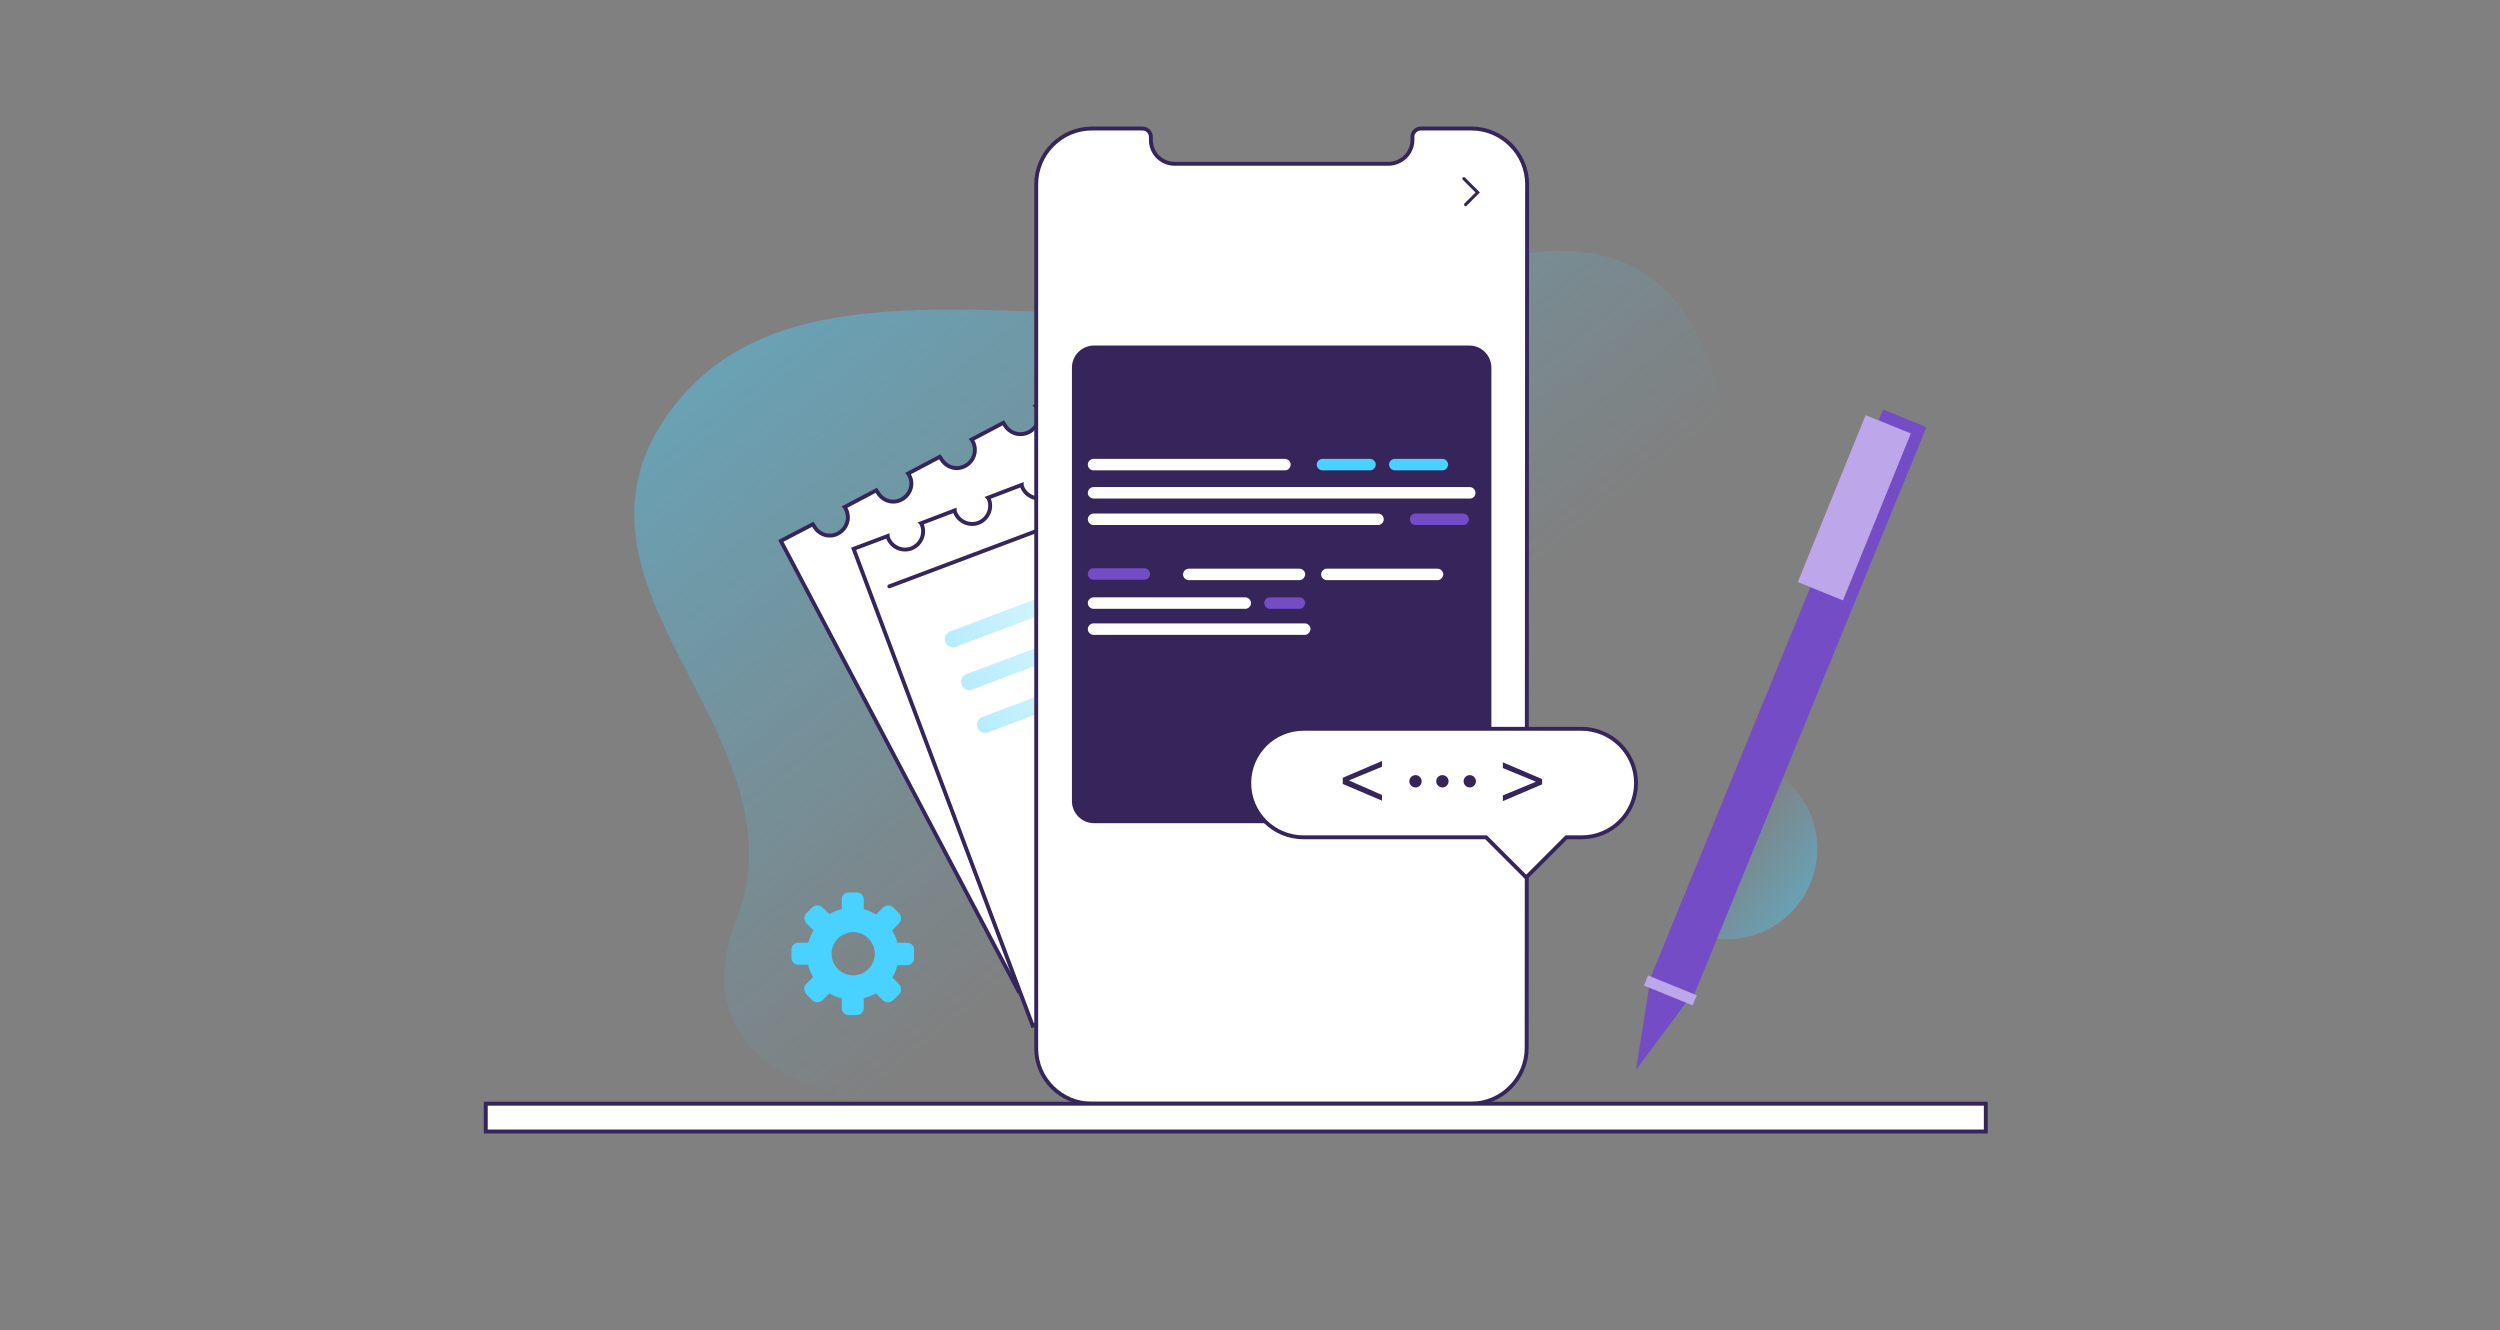 <?xml version="1.0" encoding="UTF-8"?> <svg xmlns="http://www.w3.org/2000/svg" width="639" height="340" viewBox="0 0 639 340" fill="none"><rect x="0" y="0" width="639" height="340" fill="#808080" stroke="none"/><path opacity="0.4" d="M163.169 122.136C164.635 115.823 167.791 109.284 173.09 102.746C181.32 92.6 191.916 86.625 204.317 83.243C209.165 81.89 214.35 80.988 219.762 80.312C220.438 80.199 221.227 80.199 221.904 80.086C245.69 77.606 273.648 80.763 302.17 80.65C320.546 80.537 339.034 79.184 356.846 74.224C360.228 73.322 363.61 72.195 366.879 70.955C437.225 44.801 436.21 101.844 444.44 111.088C452.669 120.332 468.227 110.299 468.227 110.299C468.227 110.299 521.888 122.474 504.189 150.545C486.489 178.615 500.581 192.933 512.305 212.774C524.03 232.615 493.479 272.748 452.782 266.097C412.085 259.558 392.47 299.353 392.47 299.353C392.47 299.353 353.351 348.73 326.52 331.257C299.69 313.783 300.93 268.915 268.914 278.836C268.575 278.948 268.237 279.061 267.899 279.174C266.772 279.512 265.644 279.85 264.404 280.076C231.035 288.08 170.61 280.301 188.309 234.644C191.127 227.542 191.804 220.665 191.24 213.901C189.662 194.624 177.261 176.699 169.144 158.662C163.733 146.712 160.238 134.649 163.169 122.136Z" fill="url(#paint0_linear_19_152)"></path><path d="M289.205 90.908L349.969 206.122L260.345 253.358L199.582 138.257L207.812 133.973C207.924 134.085 207.924 134.311 208.037 134.424C209.277 136.678 211.983 137.58 214.237 136.34C216.492 135.1 217.394 132.394 216.154 130.027C216.041 129.914 216.041 129.689 215.928 129.576L224.045 125.292C224.158 125.405 224.158 125.63 224.271 125.743C225.511 127.998 228.216 128.9 230.471 127.66C232.726 126.419 233.628 123.714 232.388 121.459C232.275 121.346 232.275 121.121 232.162 121.008L240.279 116.724C240.392 116.837 240.392 117.063 240.504 117.175C241.744 119.43 244.45 120.332 246.705 119.092C248.959 117.852 249.861 115.146 248.621 112.779C248.508 112.666 248.508 112.441 248.396 112.328L256.513 108.044C256.625 108.157 256.625 108.382 256.738 108.495C257.978 110.75 260.684 111.651 263.051 110.411C265.306 109.171 266.208 106.466 264.968 104.211C264.855 104.098 264.855 103.873 264.742 103.76L272.859 99.476C272.972 99.589 272.972 99.814 273.084 99.927C274.324 102.182 277.03 103.084 279.285 101.844C281.539 100.603 282.441 97.898 281.201 95.643C281.088 95.531 281.088 95.305 280.976 95.192L289.205 90.908Z" fill="white" stroke="#36255A" stroke-miterlimit="10" stroke-linecap="round"></path><path d="M312.992 104.662L358.761 226.527L263.952 262.151L218.183 140.286L226.863 137.017C226.863 137.129 226.976 137.355 226.976 137.467C227.878 139.835 230.583 141.075 232.951 140.173C235.318 139.271 236.558 136.566 235.656 134.198C235.544 134.085 235.544 133.86 235.431 133.747L243.999 130.478C243.999 130.591 244.111 130.816 244.111 130.929C245.013 133.296 247.719 134.536 250.086 133.635C252.454 132.733 253.694 130.027 252.792 127.66C252.679 127.547 252.679 127.321 252.566 127.209L261.134 123.939C261.134 124.052 261.247 124.278 261.247 124.39C262.149 126.758 264.854 127.998 267.222 127.096C269.589 126.194 270.829 123.489 269.927 121.121C269.815 121.008 269.815 120.783 269.702 120.67L278.27 117.401C278.27 117.514 278.382 117.739 278.382 117.852C279.284 120.219 281.99 121.459 284.357 120.557C286.725 119.656 287.965 116.95 287.063 114.583C286.95 114.47 286.95 114.244 286.837 114.132L295.405 110.862C295.405 110.975 295.518 111.201 295.518 111.313C296.42 113.681 299.125 114.921 301.493 114.019C303.86 113.117 305.1 110.411 304.198 108.044C304.086 107.931 304.086 107.706 303.973 107.593L312.992 104.662Z" fill="white" stroke="#36255A" stroke-miterlimit="10" stroke-linecap="round"></path><path d="M227.313 149.868L312.427 117.852" stroke="#36255A" stroke-miterlimit="10" stroke-linecap="round"></path><path opacity="0.4" d="M320.886 161.48L252.569 187.183C251.442 187.634 250.315 187.07 249.864 185.943C249.413 184.816 249.976 183.688 251.104 183.237L319.42 157.534C320.548 157.083 321.675 157.647 322.126 158.774C322.464 159.789 321.9 161.029 320.886 161.48Z" fill="url(#paint1_linear_19_152)"></path><path opacity="0.4" d="M312.654 139.609L244.338 165.313C243.211 165.764 242.083 165.2 241.632 164.073C241.181 162.945 241.745 161.818 242.872 161.367L311.189 135.664C312.316 135.213 313.444 135.777 313.894 136.904C314.345 138.031 313.782 139.271 312.654 139.609Z" fill="url(#paint2_linear_19_152)"></path><path opacity="0.4" d="M316.825 150.545L248.509 176.248C247.381 176.699 246.254 176.135 245.803 175.008C245.352 173.881 245.916 172.753 247.043 172.302L315.36 146.599C316.487 146.148 317.614 146.712 318.065 147.839C318.404 148.967 317.84 150.094 316.825 150.545Z" fill="url(#paint3_linear_19_152)"></path><path d="M390.215 267.9C390.215 275.679 383.789 282.105 376.011 282.105H279.06C271.281 282.105 264.855 275.792 264.855 268.013V47.055C264.855 39.276 271.281 32.851 279.06 32.851H292.024C293.264 32.851 294.166 33.865 294.166 34.992V35.782C294.166 39.164 296.872 41.869 300.254 41.869H354.817C358.199 41.869 361.017 39.164 361.017 35.782V34.992C361.017 33.752 362.032 32.851 363.159 32.851H376.124C383.902 32.851 390.328 39.276 390.328 47.055L390.215 267.9Z" fill="white" stroke="#36255A" stroke-miterlimit="10" stroke-linecap="round"></path><path d="M507.57 282.105H124.163V289.207H507.57V282.105Z" fill="white" stroke="#36255A" stroke-miterlimit="10" stroke-linecap="round"></path><path opacity="0.4" d="M441.396 240.055C454.159 240.055 464.506 229.708 464.506 216.944C464.506 204.181 454.159 193.834 441.396 193.834C428.632 193.834 418.285 204.181 418.285 216.944C418.285 229.708 428.632 240.055 441.396 240.055Z" fill="url(#paint4_linear_19_152)"></path><path d="M231.824 240.957H229.344C229.119 239.83 228.668 238.815 227.991 237.801L229.795 235.997C230.471 235.32 230.471 234.08 229.795 233.404L228.33 231.938C227.653 231.262 226.413 231.262 225.737 231.938L223.933 233.742C223.031 233.178 221.904 232.728 220.776 232.389V229.909C220.776 228.895 219.987 228.105 218.973 228.105H216.943C215.929 228.105 215.14 228.895 215.14 229.909V232.389C214.012 232.615 212.998 233.066 211.983 233.629L210.179 231.938C209.503 231.262 208.263 231.262 207.587 231.938L206.121 233.404C205.445 234.08 205.445 235.32 206.121 235.997L207.925 237.801C207.361 238.815 206.91 239.83 206.572 240.957H204.092C203.077 240.957 202.288 241.746 202.288 242.761V244.79C202.288 245.805 203.077 246.594 204.092 246.594H206.572C206.797 247.721 207.248 248.736 207.812 249.75L206.121 251.441C205.783 251.78 205.557 252.23 205.557 252.794C205.557 253.245 205.783 253.696 206.121 254.147L207.587 255.612C207.925 255.951 208.376 256.176 208.939 256.176C209.503 256.176 209.841 255.951 210.292 255.612L211.983 253.921C212.998 254.485 214.012 254.936 215.14 255.162V257.642C215.14 258.656 215.929 259.445 216.943 259.445H218.973C219.987 259.445 220.776 258.656 220.776 257.642V255.162C221.904 254.823 222.918 254.485 223.933 253.921L225.624 255.612C225.962 255.951 226.413 256.176 226.977 256.176C227.54 256.176 227.879 255.951 228.33 255.612L229.795 254.147C230.471 253.471 230.471 252.23 229.795 251.554L228.104 249.863C228.668 248.848 229.119 247.834 229.344 246.707H231.824C232.839 246.707 233.628 245.917 233.628 244.903V242.874C233.741 241.746 232.839 240.957 231.824 240.957ZM218.071 249.299C215.027 249.299 212.547 246.819 212.547 243.775C212.547 241.183 214.351 238.928 216.943 238.364C217.282 238.252 217.62 238.251 218.071 238.251C218.409 238.251 218.86 238.252 219.198 238.364C221.791 238.928 223.595 241.183 223.595 243.775C223.595 246.819 221.115 249.299 218.071 249.299Z" fill="#49D1FF"></path><path d="M375.559 210.406H279.623C276.466 210.406 273.986 207.813 273.986 204.77V93.952C273.986 90.796 276.579 88.316 279.623 88.316H375.559C378.716 88.316 381.196 90.909 381.196 93.952V204.77C381.196 207.926 378.716 210.406 375.559 210.406Z" fill="#36255A"></path><path d="M328.436 120.219H279.509C278.72 120.219 278.044 119.542 278.044 118.753C278.044 117.964 278.72 117.288 279.509 117.288H328.436C329.225 117.288 329.901 117.964 329.901 118.753C329.789 119.655 329.225 120.219 328.436 120.219Z" fill="white"></path><path d="M375.671 127.434H279.509C278.72 127.434 278.044 126.757 278.044 125.968C278.044 125.179 278.72 124.502 279.509 124.502H375.671C376.46 124.502 377.137 125.179 377.137 125.968C377.137 126.87 376.46 127.434 375.671 127.434Z" fill="white"></path><path d="M352.223 134.198H279.509C278.72 134.198 278.044 133.521 278.044 132.732C278.044 131.943 278.72 131.266 279.509 131.266H352.223C353.012 131.266 353.688 131.943 353.688 132.732C353.688 133.521 353.012 134.198 352.223 134.198Z" fill="white"></path><path d="M333.509 162.268H279.509C278.72 162.268 278.044 161.592 278.044 160.803C278.044 160.013 278.72 159.337 279.509 159.337H333.509C334.298 159.337 334.974 160.013 334.974 160.803C334.862 161.592 334.298 162.268 333.509 162.268Z" fill="white"></path><path d="M318.29 155.617H279.509C278.72 155.617 278.044 154.941 278.044 154.151C278.044 153.362 278.72 152.686 279.509 152.686H318.29C319.079 152.686 319.755 153.362 319.755 154.151C319.755 154.941 319.079 155.617 318.29 155.617Z" fill="white"></path><path d="M292.474 148.176H279.509C278.72 148.176 278.044 147.5 278.044 146.711C278.044 145.922 278.72 145.245 279.509 145.245H292.474C293.263 145.245 293.939 145.922 293.939 146.711C293.939 147.613 293.263 148.176 292.474 148.176Z" fill="#744CC6"></path><path d="M367.442 148.289H339.146C338.357 148.289 337.681 147.613 337.681 146.824C337.681 146.035 338.357 145.358 339.146 145.358H367.442C368.231 145.358 368.908 146.035 368.908 146.824C368.795 147.613 368.231 148.289 367.442 148.289Z" fill="white"></path><path d="M350.193 120.219H338.018C337.229 120.219 336.553 119.542 336.553 118.753C336.553 117.964 337.229 117.288 338.018 117.288H350.193C350.983 117.288 351.659 117.964 351.659 118.753C351.546 119.655 350.983 120.219 350.193 120.219Z" fill="#49D1FF"></path><path d="M368.683 120.219H356.508C355.718 120.219 355.042 119.542 355.042 118.753C355.042 117.964 355.718 117.288 356.508 117.288H368.683C369.472 117.288 370.148 117.964 370.148 118.753C370.036 119.655 369.472 120.219 368.683 120.219Z" fill="#49D1FF"></path><path d="M373.981 134.198H361.805C361.016 134.198 360.34 133.521 360.34 132.732C360.34 131.943 361.016 131.266 361.805 131.266H373.981C374.77 131.266 375.446 131.943 375.446 132.732C375.446 133.521 374.77 134.198 373.981 134.198Z" fill="#744CC6"></path><path d="M332.155 148.289H303.859C303.07 148.289 302.394 147.613 302.394 146.824C302.394 146.035 303.07 145.358 303.859 145.358H332.155C332.944 145.358 333.621 146.035 333.621 146.824C333.508 147.613 332.944 148.289 332.155 148.289Z" fill="white"></path><path d="M332.156 155.617H324.603C323.814 155.617 323.138 154.941 323.138 154.151C323.138 153.362 323.814 152.686 324.603 152.686H332.156C332.946 152.686 333.622 153.362 333.622 154.151C333.509 154.941 332.946 155.617 332.156 155.617Z" fill="#744CC6"></path><path d="M418.172 200.147C418.172 203.98 416.594 207.475 414.114 209.955C411.634 212.435 408.139 214.014 404.306 214.014H400.36L390.101 224.272L379.843 214.014H333.171C325.505 214.014 319.305 207.813 319.305 200.147C319.305 196.314 320.883 192.82 323.363 190.34C325.843 187.859 329.338 186.281 333.171 186.281H404.193C411.859 186.281 418.172 192.482 418.172 200.147Z" fill="white" stroke="#36255A" stroke-miterlimit="10" stroke-linecap="round"></path><path d="M353.237 203.191V204.657L343.204 200.373V198.795L353.237 194.511V195.976L344.782 199.471L353.237 203.191Z" fill="#36255A"></path><path d="M394.159 200.485L384.126 204.769V203.304L392.581 199.809L384.126 196.314V194.849L394.159 199.132V200.485Z" fill="#36255A"></path><path d="M361.804 201.275C362.676 201.275 363.382 200.569 363.382 199.697C363.382 198.825 362.676 198.119 361.804 198.119C360.932 198.119 360.226 198.825 360.226 199.697C360.226 200.569 360.932 201.275 361.804 201.275Z" fill="#36255A"></path><path d="M368.68 201.275C369.551 201.275 370.258 200.568 370.258 199.697C370.258 198.825 369.551 198.118 368.68 198.118C367.808 198.118 367.102 198.825 367.102 199.697C367.102 200.568 367.808 201.275 368.68 201.275Z" fill="#36255A"></path><path d="M375.671 201.275C376.543 201.275 377.249 200.568 377.249 199.697C377.249 198.825 376.543 198.118 375.671 198.118C374.799 198.118 374.093 198.825 374.093 199.697C374.093 200.568 374.799 201.275 375.671 201.275Z" fill="#36255A"></path><path d="M374.545 52.692C374.432 52.692 374.32 52.692 374.32 52.579C374.207 52.466 374.207 52.128 374.32 52.015L377.138 49.197L373.869 45.928C373.756 45.815 373.756 45.477 373.869 45.364C373.981 45.251 374.32 45.251 374.432 45.364L378.265 49.197L374.883 52.579C374.771 52.692 374.658 52.692 374.545 52.692Z" fill="#36255A"></path><path d="M421.829 249.972L432.901 254.505L492.391 109.196L481.319 104.662L421.829 249.972Z" fill="#744CC6"></path><path d="M431.446 255.59L418.171 273.454L421.613 251.656L431.446 255.59Z" fill="#744CC6"></path><path d="M420.191 251.908L432.639 256.974L433.689 254.394L421.242 249.327L420.191 251.908Z" fill="#BDA7EA"></path><path d="M459.522 148.767L471.061 153.458L488.404 110.794L476.865 106.103L459.522 148.767Z" fill="#BDA7EA"></path><defs><linearGradient id="paint0_linear_19_152" x1="236.617" y1="57.923" x2="420.402" y2="289.955" gradientUnits="userSpaceOnUse"><stop stop-color="#49D1FF"></stop><stop offset="0.562" stop-color="#49D1FF" stop-opacity="0"></stop></linearGradient><linearGradient id="paint1_linear_19_152" x1="249.84" y1="185.918" x2="322.046" y2="158.808" gradientUnits="userSpaceOnUse"><stop stop-color="#49D1FF"></stop><stop offset="0.903" stop-color="#49D1FF" stop-opacity="0"></stop></linearGradient><linearGradient id="paint2_linear_19_152" x1="241.659" y1="164.134" x2="313.865" y2="137.024" gradientUnits="userSpaceOnUse"><stop stop-color="#49D1FF"></stop><stop offset="0.903" stop-color="#49D1FF" stop-opacity="0"></stop></linearGradient><linearGradient id="paint3_linear_19_152" x1="245.748" y1="175.026" x2="317.954" y2="147.916" gradientUnits="userSpaceOnUse"><stop stop-color="#49D1FF"></stop><stop offset="0.903" stop-color="#49D1FF" stop-opacity="0"></stop></linearGradient><linearGradient id="paint4_linear_19_152" x1="459.606" y1="231.065" x2="422.201" y2="203.833" gradientUnits="userSpaceOnUse"><stop stop-color="#49D1FF"></stop><stop offset="0.562" stop-color="#49D1FF" stop-opacity="0"></stop></linearGradient></defs></svg> 